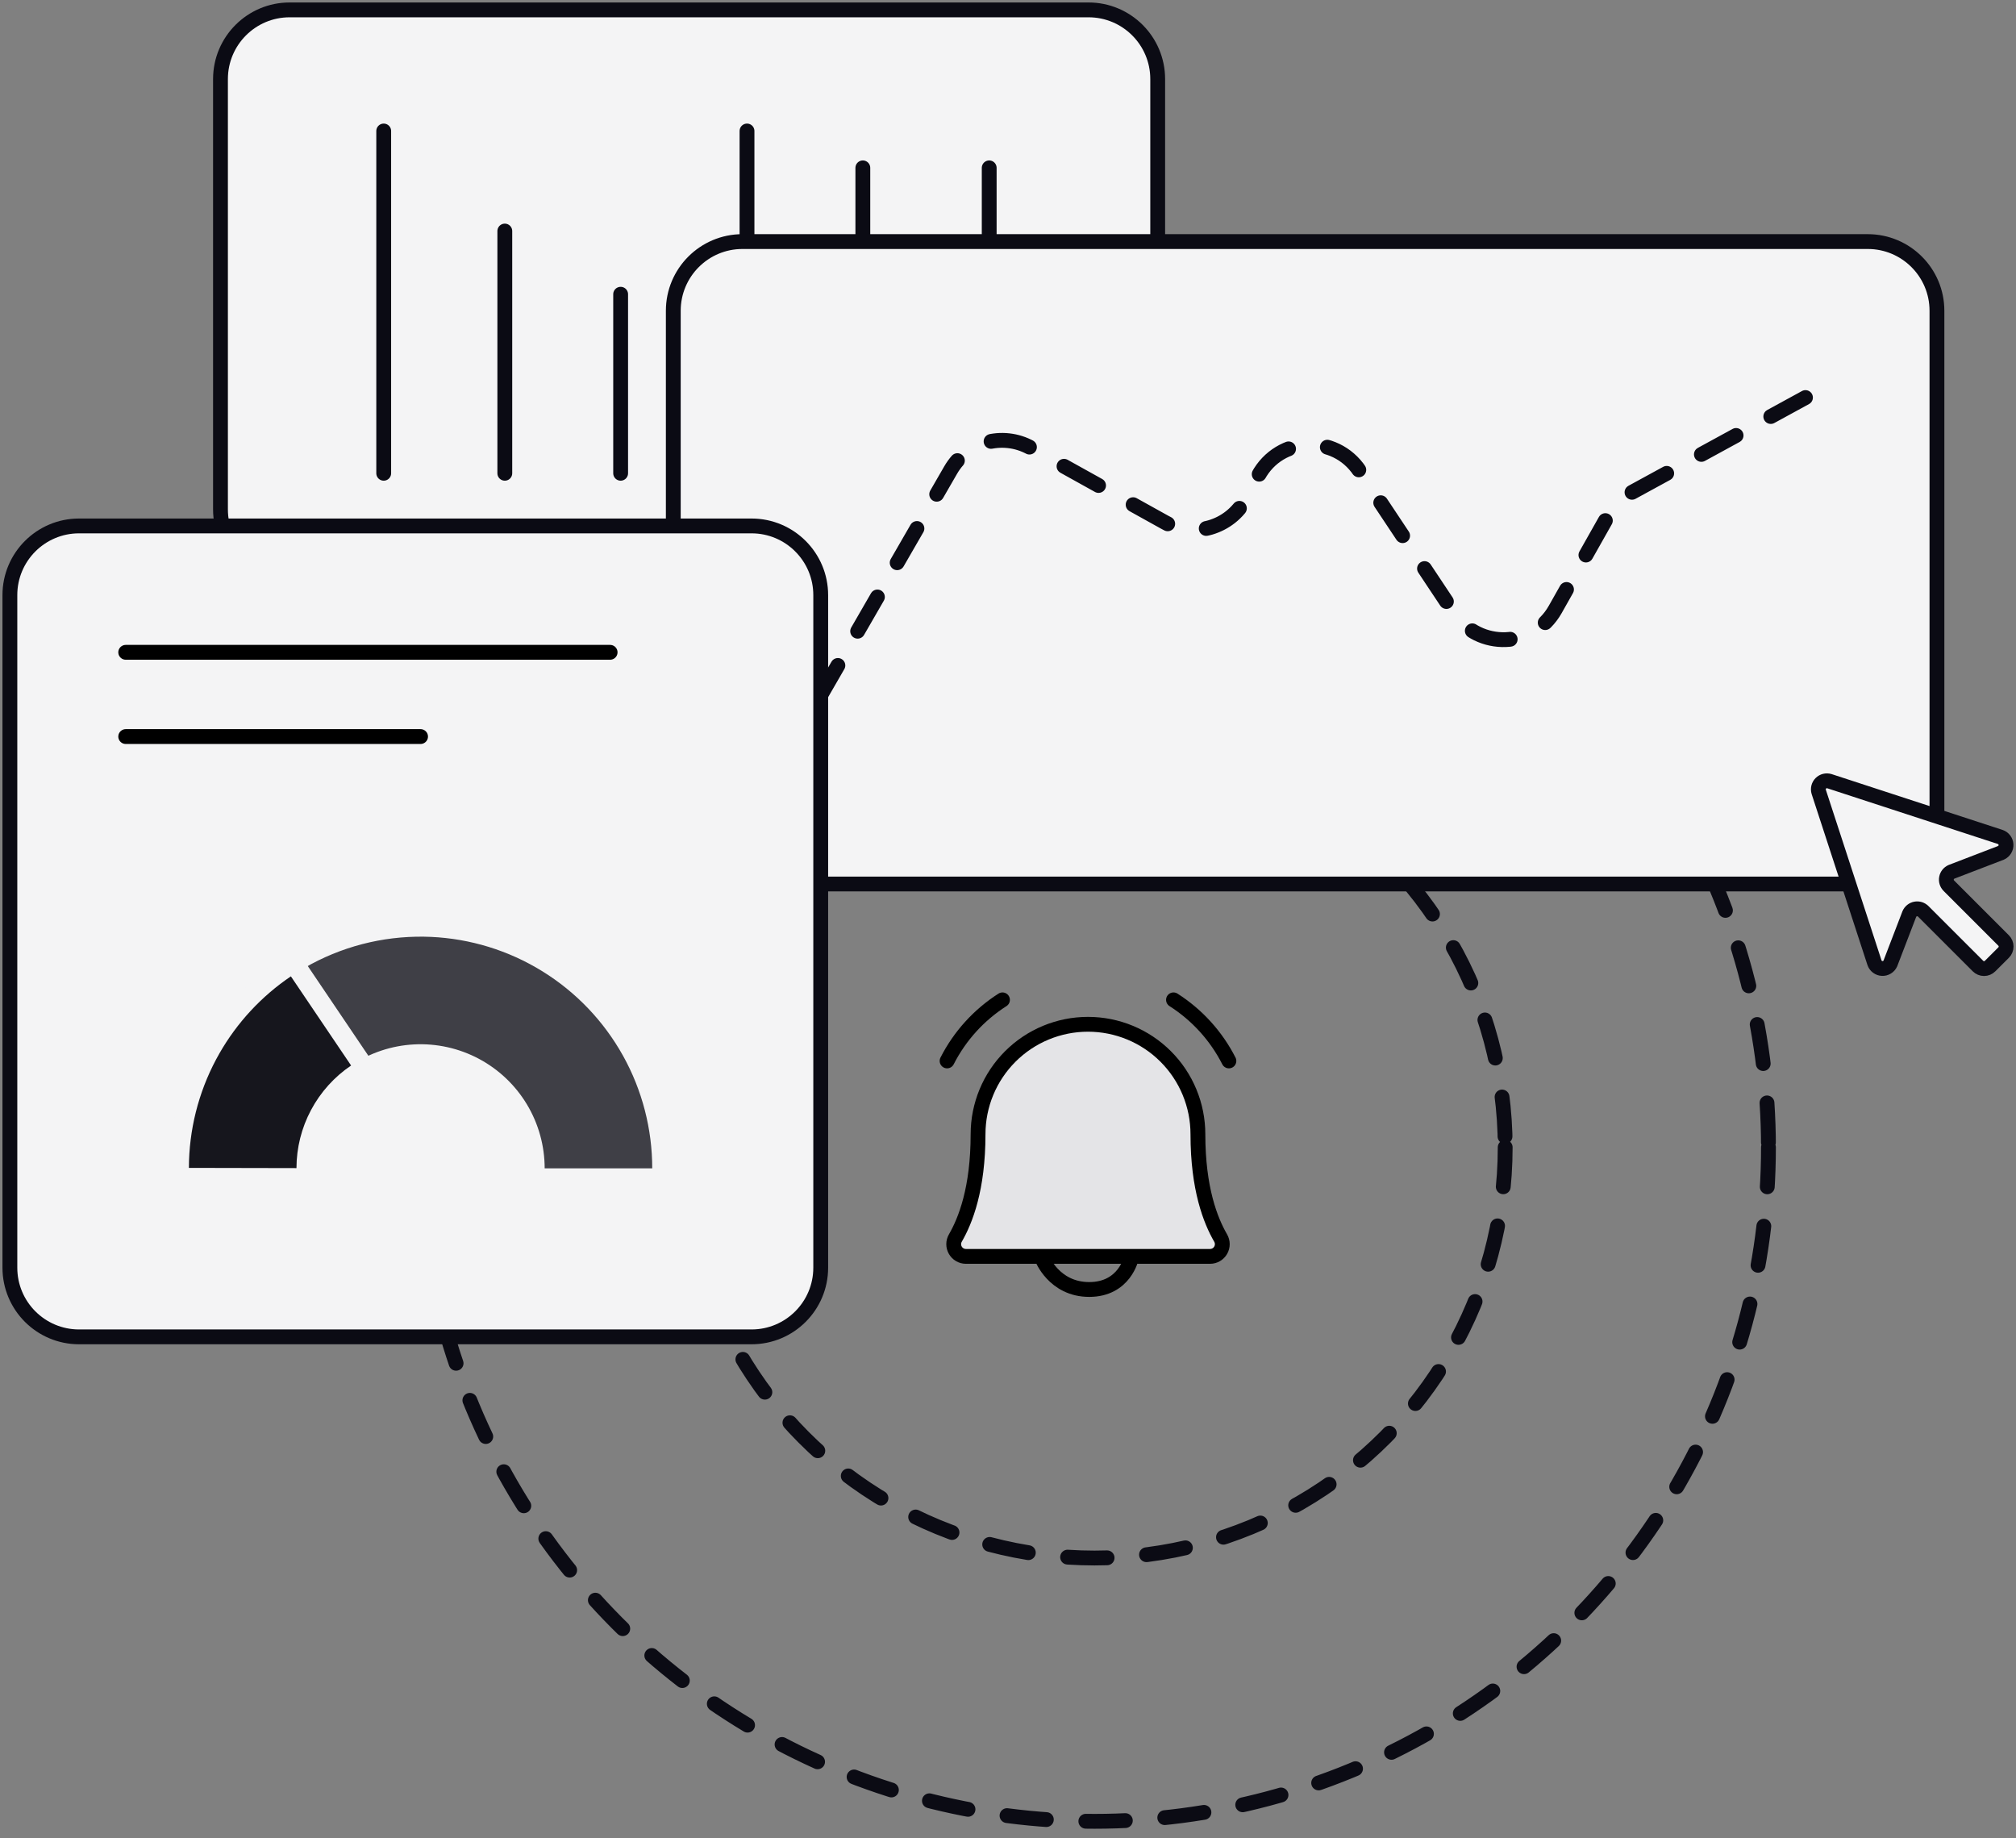 <svg width="204" height="186" viewBox="0 0 204 186" fill="none" xmlns="http://www.w3.org/2000/svg">
<rect x="0" y="0" width="204" height="186" fill="#808080" stroke="none"/>
<path d="M117.148 51.541C117.148 55.407 114.014 58.541 110.148 58.541H29.311C25.445 58.541 22.311 55.407 22.311 51.541V8C22.311 4.134 25.445 1 29.311 1H110.148C114.014 1 117.148 4.134 117.148 8C117.148 22.514 117.148 37.027 117.148 51.541Z" fill="#F4F4F5" stroke="#0B0B14" stroke-width="1.5" stroke-linecap="round" stroke-linejoin="round"/>
<path d="M38.828 47.885V13.254" stroke="#0B0B14" stroke-width="1.5" stroke-linecap="round"/>
<path d="M51.082 47.885L51.082 23.377" stroke="#0B0B14" stroke-width="1.5" stroke-linecap="round"/>
<path d="M62.803 47.885L62.803 29.77" stroke="#0B0B14" stroke-width="1.5" stroke-linecap="round"/>
<path d="M75.59 47.885V13.254" stroke="#0B0B14" stroke-width="1.5" stroke-linecap="round"/>
<path d="M87.311 47.885L87.311 16.983" stroke="#0B0B14" stroke-width="1.5" stroke-linecap="round"/>
<path d="M100.098 47.885L100.098 16.983" stroke="#0B0B14" stroke-width="1.5" stroke-linecap="round"/>
<circle cx="110.754" cy="116.082" r="41.557" stroke="#0B0B14" stroke-width="1.5" stroke-linecap="round" stroke-dasharray="4 4"/>
<circle cx="110.754" cy="116.082" r="68.197" stroke="#0B0B14" stroke-width="1.5" stroke-linecap="round" stroke-dasharray="4 4"/>
<path d="M196 82.442C196 86.308 192.866 89.442 189 89.442H75.131C71.265 89.442 68.131 86.308 68.131 82.442V31.442C68.131 27.576 71.265 24.442 75.131 24.442H189C192.866 24.442 196 27.576 196 31.442C196 48.442 196 65.442 196 82.442Z" fill="#F4F4F5" stroke="#0B0B14" stroke-width="1.5" stroke-linecap="round" stroke-linejoin="round"/>
<path d="M78.787 77.722L96.2 47.556C97.838 44.719 101.448 43.72 104.311 45.311L117.879 52.851C120.8 54.475 124.485 53.398 126.073 50.458L127.32 48.148C129.471 44.165 135.089 43.907 137.596 47.677L147.149 62.043C149.629 65.771 155.17 65.569 157.371 61.669L162.738 52.158C163.289 51.181 164.103 50.379 165.087 49.841L184.279 39.361" stroke="#0B0B14" stroke-width="1.5" stroke-linecap="round" stroke-dasharray="4 4"/>
<path d="M83.049 128.262C83.049 132.128 79.915 135.262 76.049 135.262H8C4.134 135.262 1 132.128 1 128.262V60.213C1 56.347 4.134 53.213 8 53.213H76.049C79.915 53.213 83.049 56.347 83.049 60.213C83.049 82.896 83.049 105.579 83.049 128.262Z" fill="#F4F4F5" stroke="#0B0B14" stroke-width="1.5" stroke-linecap="round" stroke-linejoin="round"/>
<path d="M197.205 89.615C197.106 89.515 197.032 89.393 196.99 89.258C196.948 89.124 196.94 88.981 196.967 88.842C196.993 88.704 197.052 88.574 197.14 88.464C197.228 88.354 197.342 88.267 197.471 88.211L202.484 86.286C202.641 86.215 202.773 86.098 202.864 85.95C202.954 85.803 202.998 85.631 202.989 85.459C202.981 85.286 202.921 85.12 202.817 84.981C202.713 84.843 202.57 84.739 202.407 84.683L185.118 79.038C184.968 78.992 184.808 78.988 184.656 79.025C184.503 79.063 184.364 79.142 184.253 79.253C184.142 79.364 184.063 79.503 184.025 79.656C183.988 79.808 183.992 79.968 184.038 80.118L189.681 97.407C189.737 97.571 189.841 97.713 189.979 97.817C190.117 97.921 190.284 97.981 190.456 97.989C190.629 97.998 190.8 97.954 190.948 97.864C191.096 97.773 191.213 97.641 191.284 97.484L193.209 92.472C193.265 92.343 193.352 92.229 193.462 92.141C193.572 92.053 193.702 91.994 193.841 91.968C193.979 91.941 194.122 91.95 194.257 91.991C194.391 92.033 194.514 92.107 194.613 92.206L200.155 97.747C200.317 97.909 200.537 98 200.766 98C200.995 98 201.214 97.909 201.377 97.747L202.747 96.38C202.909 96.218 203 95.998 203 95.769C203 95.54 202.909 95.321 202.747 95.159L197.205 89.615Z" fill="#F4F4F5" stroke="#0B0B14" stroke-width="1.5" stroke-linecap="round" stroke-linejoin="round"/>
<path d="M12.721 66H61.738" stroke="black" stroke-width="1.5" stroke-linecap="round" stroke-linejoin="round"/>
<path d="M12.721 74.524H42.557" stroke="black" stroke-width="1.5" stroke-linecap="round" stroke-linejoin="round"/>
<path d="M42.114 93.774C46.262 93.699 50.366 94.681 54.036 96.634L54.763 97.036C58.357 99.108 61.369 102.062 63.51 105.626L63.926 106.345C65.94 109.971 67 114.055 67 118.213V119.213H54.115V118.213C54.115 116.116 53.544 114.059 52.465 112.262C51.385 110.464 49.837 108.994 47.985 108.009C46.134 107.024 44.049 106.562 41.955 106.671C39.861 106.78 37.836 107.457 36.098 108.629L35.269 109.188L34.71 108.358L28.626 99.333L28.067 98.504L28.896 97.944C32.574 95.466 36.856 94.035 41.284 93.804L42.114 93.774Z" fill="#3F3F46" stroke="#F4F4F5" stroke-width="2"/>
<path d="M30.264 98.227L36.357 107.247L36.916 108.076L36.088 108.635C34.525 109.691 33.243 111.114 32.356 112.78C31.469 114.445 31.003 116.302 31 118.189L30.998 119.189L29.998 119.187L19.113 119.165L18.113 119.163L18.115 118.163C18.123 114.172 19.108 110.244 20.984 106.722L21.345 106.068C23.201 102.827 25.776 100.051 28.875 97.957L29.705 97.398L30.264 98.227Z" fill="#16161D" stroke="#F4F4F5" stroke-width="2"/>
<path d="M105.426 127.271C105.426 127.271 106.63 130.468 110.221 130.468C113.813 130.468 114.484 127.271 114.484 127.271" stroke="black" stroke-width="1.5" stroke-linecap="round" stroke-linejoin="round"/>
<path d="M118.746 101.164C121.133 102.687 123.069 104.821 124.353 107.344" stroke="black" stroke-width="1.5" stroke-linecap="round" stroke-linejoin="round"/>
<path d="M95.836 107.344C97.12 104.821 99.056 102.687 101.442 101.164" stroke="black" stroke-width="1.5" stroke-linecap="round" stroke-linejoin="round"/>
<path d="M98.97 114.76C98.97 111.81 100.142 108.98 102.228 106.894C104.314 104.808 107.144 103.636 110.094 103.636C113.044 103.636 115.873 104.808 117.959 106.894C120.045 108.98 121.217 111.81 121.217 114.76C121.217 120.294 122.5 123.504 123.519 125.265C123.628 125.453 123.685 125.666 123.685 125.882C123.685 126.099 123.628 126.312 123.52 126.499C123.412 126.687 123.257 126.843 123.07 126.952C122.882 127.061 122.67 127.118 122.453 127.119H97.734C97.518 127.118 97.306 127.06 97.119 126.951C96.932 126.842 96.777 126.686 96.67 126.498C96.562 126.31 96.505 126.098 96.506 125.881C96.506 125.665 96.563 125.453 96.671 125.265C97.69 123.504 98.97 120.292 98.97 114.76Z" fill="#E4E4E7" stroke="black" stroke-width="1.5" stroke-linecap="round" stroke-linejoin="round"/>
</svg>
